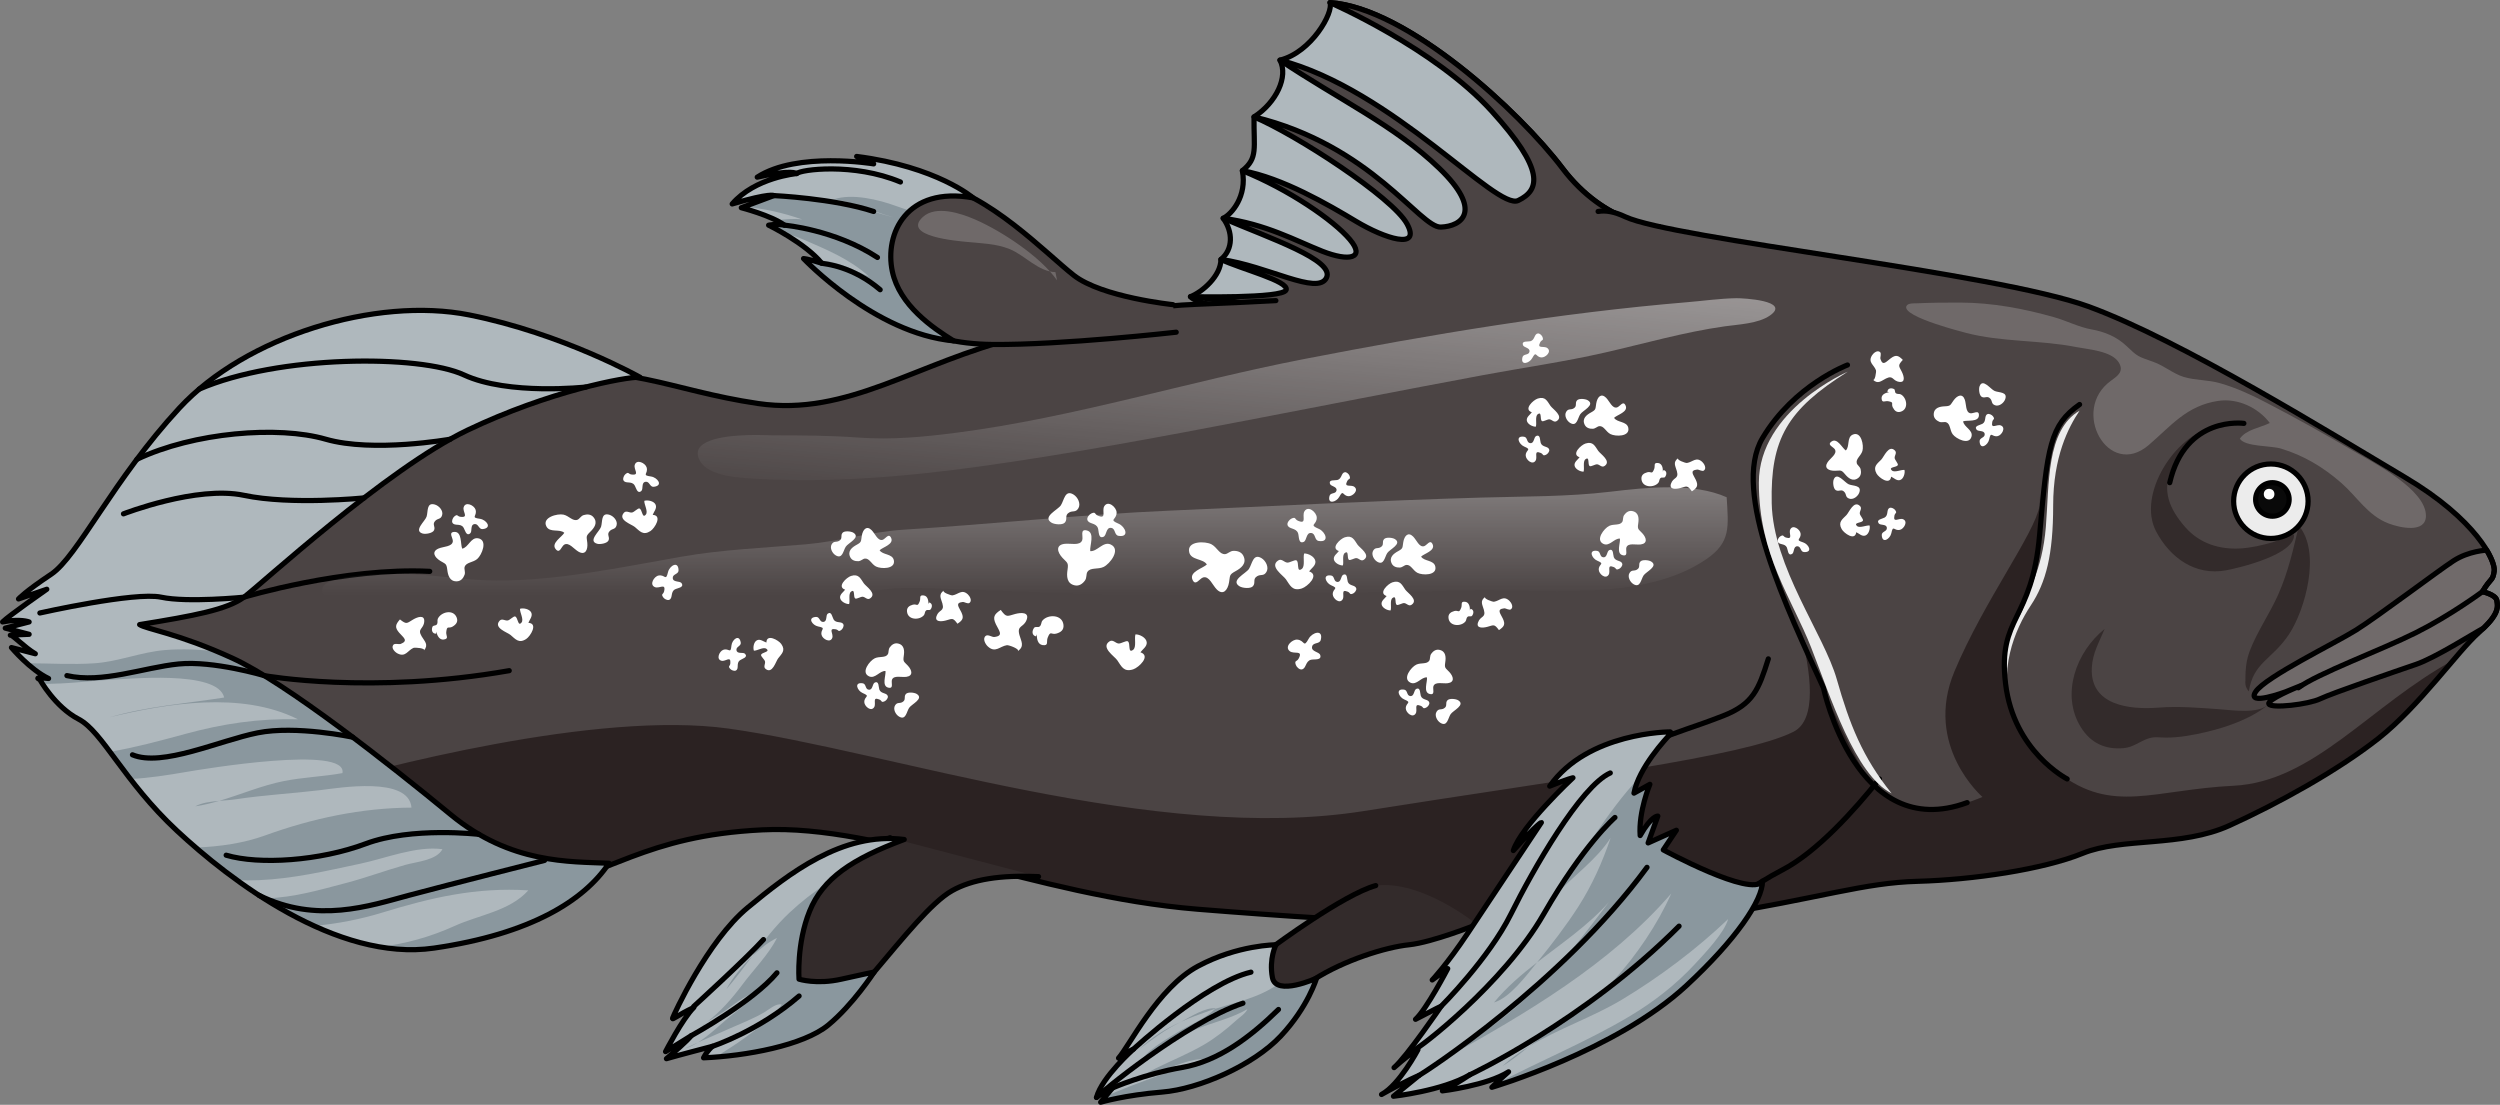 <?xml version="1.0" encoding="utf-8"?>
<!-- Generator: Adobe Illustrator 16.0.0, SVG Export Plug-In . SVG Version: 6.00 Build 0)  -->
<!DOCTYPE svg PUBLIC "-//W3C//DTD SVG 1.1//EN" "http://www.w3.org/Graphics/SVG/1.1/DTD/svg11.dtd">
<svg version="1.1" id="Layer_1" xmlns="http://www.w3.org/2000/svg" xmlns:xlink="http://www.w3.org/1999/xlink" x="0px" y="0px"
	 width="480.452px" height="212.326px" viewBox="0 0 480.452 212.326" enable-background="new 0 0 480.452 212.326"
	 xml:space="preserve">
<rect x="0" y="0" width="480.452" height="212.326" fill="#808080" stroke="none"/>
<g>
	<g>
		<path fill="#AFB8BD" d="M318.869,43.608c0,0-10.363-0.377-18.611-11.286S270.41,1.512,255.597,0.5
			c0.723,1.879-3.542,9.539-9.611,11.057c1.662,3.181-0.723,8.166-4.986,10.912c-0.071,6.071,0.795,7.878-2.24,10.334
			c0.939,4.914-2.096,8.396-3.686,9.148c1.879,2.559,1.95,5.956-0.435,7.907c0,3.181-3.612,6.287-5.854,7.154
			C232.688,61.782,298.194,63.564,318.869,43.608z"/>
		<path fill="none" stroke="#000000" stroke-linecap="round" stroke-linejoin="round" stroke-miterlimit="10" d="M318.869,43.608
			c0,0-10.363-0.377-18.611-11.286S270.41,1.512,255.597,0.5c0.723,1.879-3.542,9.539-9.611,11.057
			c1.662,3.181-0.723,8.166-4.986,10.912c-0.071,6.071,0.795,7.878-2.24,10.334c0.939,4.914-2.096,8.396-3.686,9.148
			c1.879,2.559,1.95,5.956-0.435,7.907c0,3.181-3.612,6.287-5.854,7.154C232.688,61.782,298.194,63.564,318.869,43.608z"/>
		<path fill="#4B4444" d="M318.869,43.608c0,0-10.363-0.377-18.611-11.286S270.41,1.512,255.597,0.5c0,0,20.044,8.703,31.066,20.843
			c10.31,11.354,9.292,15.178,5.11,17.19c-4.182,2.014-24.053-21.276-45.788-26.977c11.098,7.464,22.094,12.574,30.611,20.782
			s4.336,11.15,0.31,11.306c-4.027,0.155-13.272-15.714-35.907-21.176c8.03,3.366,26.616,15.445,29.403,20.557
			s-4.337,2.787-9.758-0.465c-5.421-3.253-14.191-8.364-21.886-9.758c8.877,3.563,17.551,9.538,20.647,13.21
			s-0.156,4.291-5.267,2.278c-5.11-2.014-10.875-5.245-19.066-6.34c9.001,3.862,21.545,8.043,19.841,11.45
			c-1.703,3.408-11.281-2.284-20.275-3.543c3.859,1.84,13.151,4.163,12.531,5.866c-0.619,1.704-18.385,1.288-18.385,1.288
			s9.916,1.168,22.195,2.62C272.832,59.346,305.479,56.533,318.869,43.608z"/>
		<path fill="none" stroke="#000000" stroke-linecap="round" stroke-linejoin="round" stroke-miterlimit="10" d="M318.869,43.608
			c0,0-10.363-0.377-18.611-11.286S270.41,1.512,255.597,0.5c0,0,20.044,8.703,31.066,20.843c10.31,11.354,9.292,15.178,5.11,17.19
			c-4.182,2.014-24.053-21.276-45.788-26.977c11.098,7.464,22.094,12.574,30.611,20.782s4.336,11.15,0.31,11.306
			c-4.027,0.155-13.272-15.714-35.907-21.176c8.03,3.366,26.616,15.445,29.403,20.557s-4.337,2.787-9.758-0.465
			c-5.421-3.253-14.191-8.364-21.886-9.758c8.877,3.563,17.551,9.538,20.647,13.21s-0.156,4.291-5.267,2.278
			c-5.11-2.014-10.875-5.245-19.066-6.34c9.001,3.862,21.545,8.043,19.841,11.45c-1.703,3.408-11.281-2.284-20.275-3.543
			c3.859,1.84,13.151,4.163,12.531,5.866c-0.619,1.704-18.385,1.288-18.385,1.288s9.916,1.168,22.195,2.62
			C272.832,59.346,305.479,56.533,318.869,43.608z"/>
		<path fill="#4B4444" d="M477.073,113.708c1.694-2.825,1.978-1.978,2.26-3.955s-3.391-9.889-17.233-18.081
			c-13.844-8.193-42.943-26.274-60.741-32.771c-17.798-6.498-79.951-12.995-88.991-17.233c-9.041-4.238-8.748,4.441-26.123,10.816
			c-10.217,3.748-35.309,5.166-56.375,6c-14.759,0.584-26.15,4.374-34.182,6.353c-19.494,4.802-32.771,15.255-50.006,12.712
			c-17.232-2.543-25.709-8.191-43.789-5.084c-18.082,3.106-71.194,35.03-79.67,47.744c17.233,18.646,61.871,54.242,78.539,51.136
			c16.668-3.107,22.885-10.735,45.768-11.865c22.884-1.13,52.266,12.714,83.625,15.255c31.358,2.543,75.152,5.089,97.754,1.416
			c22.601-3.673,30.229-6.498,40.682-6.781c10.453-0.282,24.014-2.26,31.641-5.367c7.629-3.108,18.93-1.129,28.252-5.367
			c9.323-4.238,20.625-10.453,28.535-16.669s15.327-16.846,19.365-20.403c4.038-3.557,3.653-4.998,3.461-6.153
			C479.65,114.254,477.073,113.708,477.073,113.708z"/>
		<path opacity="0.2" fill="#FFFFFF" d="M371.89,62.215c2.623,0.894,5.299,1.584,5.849,1.73c6.896,1.839,14.28,1.358,21.309,2.758
			c2.23,0.444,6.769,0.735,8.137,2.948c1.08,1.746-0.25,2.62-1.509,3.527c-7.868,5.675-0.465,18.988,7.271,12.348
			c4.265-3.66,7.3-7.602,13.383-8.488c3.782-0.551,7.67,1.33,9.882,4.253c-1.8,0.905-4.544,1.237-5.756,3.019
			c1.018,1.577,5.934,1.303,7.906,1.899c4.372,1.322,8.124,3.565,11.573,6.583c3.113,2.723,5.084,6.252,9.065,7.791
			c2.25,0.87,7.187,1.937,7.218-1.436c0.047-5.096-10.244-10.319-13.951-12.492c-5.445-3.192-11.045-6.33-16.63-9.224
			c-2.956-1.532-5.758-2.855-9.002-3.79c-2.335-0.673-4.705-0.512-6.971-1.202c-2.021-0.616-3.761-2.161-5.811-2.884
			c-3.014-1.063-3.045-1.012-5.145-3.026c-1.875-1.799-4.232-2.775-6.763-3.223c-2.44-0.432-4.728-1.643-7.139-2.33
			c-5.86-1.671-11.939-2.801-18.049-2.826c-2.791-0.011-5.596,0.014-8.385,0.142c-0.512,0.023-1.685-0.084-1.985,0.512
			C365.855,59.858,368.836,61.175,371.89,62.215z"/>
		<path fill="#332B2B" d="M436.036,135.292c0,0-3.197,3.279-11.932,5.36c-2.515,0.6-5.274,1.116-7.876,1.102
			c-1.272-0.007-2.159-0.239-3.398,0.182c-1.598,0.543-2.9,1.676-4.643,1.837c-3.566,0.331-6.377-0.927-8.299-4.03
			c-3.902-6.305-0.865-14.514,4.582-18.874c-1.017,2.491-2.317,4.594-2.465,7.454c-0.373,7.229,7.206,8.108,12.82,7.667
			c3.907-0.307,7.695,0.036,11.641,0.305C428.891,136.459,434.071,137.308,436.036,135.292z"/>
		<path fill="#332B2B" d="M431.575,133.158c-0.056-2.803-0.233-5.376,0.765-8.009c1.45-3.818,3.866-7.202,5.513-10.938
			c1.915-4.343,2.923-8.821,3.937-13.186c4.365,5.179,1.148,16.277-1.859,20.835c-3.265,4.948-6.857,5.343-7.748,11.008
			c-0.517-0.544-0.746-1.308-0.653-2.089"/>
		<path fill="#332B2B" d="M429.33,81.599c-5.361-1.345-9.835,4.127-11.899,8.339c-2.106,4.298-0.454,7.976,2.55,11.39
			c2.748,3.123,6.566,4.324,10.663,4.07c1.986-0.123,4.104-0.622,5.997-1.146c1.443-0.4,2.779-1.362,4.225-1.551
			c0.319,3.875-10.607,6.452-13.073,6.906c-5.912,1.088-10.747-2.396-13.431-7.484c-3.715-7.044,3.676-18.654,11.059-20.014"/>
		<path fill="#706A6A" d="M479.844,115.408c-0.193-1.154-2.771-1.7-2.771-1.7c1.694-2.825,1.978-1.978,2.26-3.955
			c0.099-0.693-0.291-2.116-1.431-4.022c0,0-3.459,0.134-6.417,2.068c-2.96,1.936-14.569,10.706-18.697,13.286
			s-17.445,9.03-19.3,11.868s5.756,0,5.756,0l3.031-1.222c-1.045,0.423-6.65,2.738-6.239,3.561c0.453,0.906,7.605,0.092,9.869-0.995
			s14.668-5.342,18.38-6.609s10.833-5.814,13.021-6.981c0,0,0.001,0,0.001-0.001C480.346,117.768,480.02,116.466,479.844,115.408z"
			/>
		<path fill="#ECECEC" d="M387.111,137.577c0,0-4.262-9.041-0.783-16.271s6.171-11.81,6.845-20.025s0.033-18.585,6.481-22.356
			c-2.171,3.231-5.074,8.875-5.074,18.242s-1.347,14.754-4.31,19.198S383.608,129.295,387.111,137.577z"/>
		<g>
			<path fill="#332B2B" d="M392.06,94.99c-0.02,0.701-0.044,1.427-0.076,2.176c0.054-0.302,0.087-0.586,0.085-0.841
				C392.064,95.878,392.063,95.433,392.06,94.99z"/>
			<path opacity="0.7" fill="#1E1515" d="M428.482,158.634c9.323-4.238,20.625-10.453,28.535-16.669
				c5.347-4.201,10.463-10.413,14.468-15.101l0,0c-15.933,8.669-26.838,23.379-42.224,24.14s-23.259,5.469-33.587-2.43
				s-13.056-21.133-7.898-29.561c2.888-4.72,3.887-14.315,4.207-21.848c-0.968,5.442-10.655,18.24-16.358,31.822
				c-6.02,14.334,5.358,24.169,5.358,24.169s-10.827,5.138-18.726,0c-4.438-2.887-11.32-19.076-16.5-32.708
				c2.404,8.892,3.472,17.919-1.119,20.203c-9.721,4.837-42.343,8.825-82.514,15.213s-91.252-11.544-122.103-15.845
				c-25.289-3.525-67.175,7.555-81.456,11.664c16.42,11.939,33.295,21.318,42.195,19.659c16.668-3.107,22.885-10.735,45.768-11.865
				c22.884-1.13,52.266,12.714,83.625,15.255c31.358,2.543,75.152,5.089,97.754,1.416c22.601-3.673,30.229-6.498,40.682-6.781
				c10.453-0.282,24.014-2.26,31.641-5.367C407.859,160.893,419.16,162.872,428.482,158.634z"/>
		</g>
		<path fill="none" stroke="#000000" stroke-linecap="round" stroke-linejoin="round" stroke-miterlimit="10" d="M245.198,57.772
			c-5.169,0.285-10.361,0.514-15.329,0.711c-14.759,0.584-26.15,4.374-34.182,6.353c-19.494,4.802-32.771,15.255-50.006,12.712
			c-17.232-2.543-25.709-8.191-43.789-5.084c-18.082,3.106-71.194,35.03-79.67,47.744c17.233,18.646,61.871,54.242,78.539,51.136
			c16.668-3.107,22.885-10.735,45.768-11.865c22.884-1.13,52.266,12.714,83.625,15.255c31.358,2.543,75.152,5.089,97.754,1.416
			c22.601-3.673,30.229-6.498,40.682-6.781c10.453-0.282,24.014-2.26,31.641-5.367c7.629-3.108,18.93-1.129,28.252-5.367
			c9.323-4.238,20.625-10.453,28.535-16.669s15.327-16.846,19.365-20.403c4.038-3.557,3.653-4.998,3.461-6.153
			c-0.193-1.154-2.771-1.7-2.771-1.7c1.694-2.825,1.978-1.978,2.26-3.955s-3.391-9.889-17.233-18.081
			c-13.844-8.193-42.943-26.274-60.741-32.771c-17.798-6.498-79.951-12.995-88.991-17.233c-2.156-1.011-3.781-1.287-5.242-1.035"/>
		
			<circle fill="#ECECEC" stroke="#000000" stroke-linecap="round" stroke-linejoin="round" stroke-miterlimit="10" cx="436.417" cy="96.325" r="7.156"/>
		
			<circle fill="#090909" stroke="#000000" stroke-linecap="round" stroke-linejoin="round" stroke-miterlimit="10" cx="436.709" cy="95.982" r="3.221"/>
		<circle fill="#FFFFFF" cx="436.079" cy="94.962" r="1.02"/>
		<path fill="#AFB8BD" d="M123.004,72.504c0,0-14.85-8.383-32.813-11.976c-17.963-3.593-42.975,4.127-55.716,17.887
			c-12.74,13.759-19.535,28.539-24.631,31.936c-5.096,3.397-6.285,4.757-6.285,4.757l5.436-1.868c0,0-7.305,5.095-8.494,6.284
			c3.398-0.68,5.096,0,5.096,0l-4.586,1.188l4.586,1.189c0,0-4.075,0.17-3.566,0.17c0.51,0,2.717,2.379,4.756,3.568
			c-4.586-1.189-4.586-1.189-4.586-1.189s3.567,4.247,7.135,5.945c-3.229-0.34-1.699,0.17-1.699,0.17s2.889,5.266,7.475,7.645
			c4.586,2.378,8.664,11.893,18.856,21.405c10.192,9.512,30.748,25.31,49.434,22.592s28.878-9.172,33.634-16.307
			c-7.475-0.34-18.856,0.17-30.407-9.343c-11.551-9.514-31.597-25.312-41.958-30.068c-10.361-4.756-16.646-5.604-17.836-6.454
			c10.532-1.699,16.817-2.889,20.045-5.267s27.35-24.632,42.978-32.106S120.309,72.368,123.004,72.504z"/>
		<g>
			<path fill="#8A979E" d="M42.127,153.909c-1.679,0.145-3.381,0.367-4.597,1.053C39.08,154.733,40.607,154.354,42.127,153.909z"/>
			<path fill="#8A979E" d="M44.668,126.489c-1.017-0.467-1.981-0.885-2.918-1.28c-3.343-0.388-6.699-0.556-10.074-0.276
				c-4.596,0.381-8.947,2.236-13.563,2.541c-4.193,0.278-8.623,0.006-12.954-0.016c1.224,1.095,2.697,2.234,4.175,2.938
				c-3.229-0.34-1.699,0.17-1.699,0.17s0.178,0.324,0.514,0.846c4.627,0.077,9.52-0.6,12.229-0.717
				c4.14-0.179,21.474-2.005,22.703,3.356c-7.329,1.161-14.722,1.667-21.995,3.789c10.988-2.639,25.276-5.052,36.157,0.387
				c-7.517-0.177-14.362,0.839-21.613,2.813c-5.122,1.394-9.746,2.632-14.5,3.445c1.175,1.569,2.464,3.335,3.931,5.229
				c3.571-0.177,7.273-0.766,10.43-1.311c3.57-0.615,31.363-5.257,30.32,0.173c-3.693,0.674-7.555,0.788-11.315,1.541
				c-4.189,0.84-8.243,2.581-12.368,3.793c1.154-0.101,2.298-0.164,3.262-0.312c5.313-0.812,10.709-1.093,16.047-1.736
				c3.778-0.456,17.11-2.724,17.645,3.346c-9.596,0.047-19.108,2.073-28.133,5.346c-4.067,1.475-8.647,2.16-13.338,2.325
				c2.338,2.013,5.002,4.154,7.91,6.258c1.34,0.065,2.713,0.082,4.163,0.02c6.783-0.289,12.962-1.771,19.572-3.173
				c4.871-1.033,10.734-3.456,15.776-2.786c-1.153,2.146-4.892,2.381-7.174,3.025c-3.809,1.075-7.521,2.462-11.368,3.471
				c-5.012,1.314-9.937,2.771-15.165,2.938c-0.217,0.007-0.434,0.007-0.65,0.012c3.064,1.944,6.313,3.759,9.668,5.289
				c4.613-0.392,9.121-1.324,13.103-2.545c9.469-2.903,18.062-4.908,28.079-4.277c-3.523,3.963-9.522,4.732-14.105,6.813
				c-4.766,2.163-9.475,3.448-14.441,4.057c3.487,0.599,6.986,0.729,10.423,0.229c18.686-2.718,28.878-9.172,33.634-16.307
				c-7.475-0.34-18.856,0.17-30.407-9.343C75.075,147.044,55.029,131.246,44.668,126.489z"/>
		</g>
		<path fill="none" stroke="#000000" stroke-linecap="round" stroke-linejoin="round" stroke-miterlimit="10" d="M123.004,72.504
			c0,0-14.85-8.383-32.813-11.976c-17.963-3.593-42.975,4.127-55.716,17.887c-12.74,13.759-19.535,28.539-24.631,31.936
			c-5.096,3.397-6.285,4.757-6.285,4.757l5.436-1.868c0,0-7.305,5.095-8.494,6.284c3.398-0.68,5.096,0,5.096,0l-4.586,1.188
			l4.586,1.189c0,0-4.075,0.17-3.566,0.17c0.51,0,2.717,2.379,4.756,3.568c-4.586-1.189-4.586-1.189-4.586-1.189
			s3.567,4.247,7.135,5.945c-3.229-0.34-1.699,0.17-1.699,0.17s2.889,5.266,7.475,7.645c4.586,2.378,8.664,11.893,18.856,21.405
			c10.192,9.512,30.748,25.31,49.434,22.592s28.878-9.172,33.634-16.307c-7.475-0.34-18.856,0.17-30.407-9.343
			c-11.551-9.514-31.597-25.312-41.958-30.068c-10.361-4.756-16.646-5.604-17.836-6.454c10.532-1.699,16.817-2.889,20.045-5.267
			s27.35-24.632,42.978-32.106S120.309,72.368,123.004,72.504z"/>
		<path fill="#332B2B" d="M171.053,160.994c0,0-16.138,5.436-19.195,16.138c-3.057,10.702-1.188,15.968-1.188,15.968
			s11.721,0.34,17.327-6.285c5.605-6.625,11.041-13.42,14.948-15.628s9.344-3.058,16.647-2.718"/>
		<path fill="none" stroke="#000000" stroke-linecap="round" stroke-linejoin="round" stroke-miterlimit="10" d="M171.053,160.994
			c0,0-16.138,5.436-19.195,16.138c-3.057,10.702-1.188,15.968-1.188,15.968s11.721,0.34,17.327-6.285
			c5.605-6.625,11.041-13.42,14.948-15.628s9.344-3.058,16.647-2.718"/>
		<path fill="#AFB8BD" d="M167.996,186.814c0,0-4.076,6.285-8.833,10.192c-4.757,3.906-15.798,5.945-23.952,6.285
			c0.68-1.358,1.698-2.208,1.698-2.208s-7.134,1.869-8.833,2.378c4.247-3.567,4.757-4.417,4.757-4.417l-4.927,3.058
			c0,0,3.227-6.285,5.436-8.493c-3.227,1.528-4.246,2.549-4.076,2.039c0.169-0.511,6.625-14.778,14.438-21.234
			c7.814-6.456,18.176-14.609,30.067-13.08c-10.022,3.737-15.627,7.474-18.176,13.759c-2.549,6.286-2.039,13.081-2.039,13.081
			s3.389,1.085,8.154,0C166.476,187.089,167.996,186.814,167.996,186.814z"/>
		<g>
			<path fill="#8A979E" d="M134.138,200.329c-0.851,0.381-1.699,0.769-2.544,1.182C132.458,201.269,133.307,200.845,134.138,200.329
				z"/>
			<path fill="#8A979E" d="M135.848,196.424c-0.451,0.294-0.894,0.597-1.309,0.922C134.984,197.061,135.419,196.749,135.848,196.424
				z"/>
			<path fill="#8A979E" d="M159.289,169.501c-2.849,1.843-5.445,3.897-7.594,5.922c-2.656,2.502-4.884,5.383-7.08,8.289
				c1.536-1.472,3.184-2.729,4.706-3.466c-1.579,3.175-4.535,6.131-6.656,8.987c-1.905,2.566-4.208,5.212-6.817,7.19
				c0.982-0.642,2.021-1.232,3.01-1.849c1.467-0.915,4.617-3.711,6.346-3.655c-1.23,1.723-3.511,3.26-5.165,4.636
				c-1.741,1.447-3.753,3.442-5.9,4.773c1.97-0.879,3.95-1.701,5.932-2.596c2.272-1.025,4.614-1.901,6.773-3.165
				c0.971-0.567,2.315-1.812,3.395-1.516c-1.717,2.599-4.515,4.492-7.031,6.349c-1.833,1.353-3.769,2.531-5.686,3.75
				c7.818-0.593,17.321-2.596,21.643-6.145c4.757-3.907,8.833-10.192,8.833-10.192s-1.521,0.274-6.285,1.359
				c-4.766,1.085-8.154,0-8.154,0s-0.51-6.795,2.039-13.081C156.457,172.969,157.677,171.142,159.289,169.501z"/>
			<path fill="#8A979E" d="M139.592,190.106c1.766-2.049,3.386-4.229,5.023-6.395C142.543,185.696,140.675,188.072,139.592,190.106z
				"/>
		</g>
		<path fill="none" stroke="#000000" stroke-linecap="round" stroke-linejoin="round" stroke-miterlimit="10" d="M167.996,186.814
			c0,0-4.076,6.285-8.833,10.192c-4.757,3.906-15.798,5.945-23.952,6.285c0.68-1.358,1.698-2.208,1.698-2.208
			s-7.134,1.869-8.833,2.378c4.247-3.567,4.757-4.417,4.757-4.417l-4.927,3.058c0,0,3.227-6.285,5.436-8.493
			c-3.227,1.528-4.246,2.549-4.076,2.039c0.169-0.511,6.625-14.778,14.438-21.234c7.814-6.456,18.176-14.609,30.067-13.08
			c-10.022,3.737-15.627,7.474-18.176,13.759c-2.549,6.286-2.039,13.081-2.039,13.081s3.389,1.085,8.154,0
			C166.476,187.089,167.996,186.814,167.996,186.814z"/>
		<path fill="none" stroke="#000000" stroke-linecap="round" stroke-linejoin="round" stroke-miterlimit="10" d="M136.909,201.084
			c0,0,8.872-2.908,16.661-9.669"/>
		<path fill="none" stroke="#000000" stroke-linecap="round" stroke-linejoin="round" stroke-miterlimit="10" d="M133.322,193.418
			c0,0,10.013-9.115,13.4-12.85"/>
		<path fill="#332B2B" d="M244.532,182.027c0.343-0.229,13.661-10.113,19.851-11.833c8.94-1.146,19.462,7.478,19.462,7.478
			s-8.597,3.438-13.066,3.897c-4.471,0.458-12.493,2.979-18.224,6.647c-9.398,6.763-12.148,3.323-12.148,3.323l0.459-4.47
			L244.532,182.027z"/>
		<path fill="none" stroke="#000000" stroke-linecap="round" stroke-linejoin="round" stroke-miterlimit="10" d="M283.845,177.672
			c0,0-8.597,3.438-13.066,3.897c-4.471,0.458-12.493,2.979-18.224,6.647c-9.398,6.763-12.148,3.323-12.148,3.323l0.459-4.47
			l3.667-5.043c0.343-0.229,13.661-10.113,19.851-11.833"/>
		<path fill="none" stroke="#000000" stroke-linecap="round" stroke-linejoin="round" stroke-miterlimit="10" d="M339.839,126.622
			c-1.852,5.87-2.905,8.683-8.661,10.937c-11.275,4.415-15.587,4.125-18.224,11.231s-2.794,34.17,2.821,34.514
			c5.615,0.345,15.576-10.356,26.693-16.087c6.723-3.466,14.011-11.614,18.722-17.516"/>
		<path fill="#4B4444" d="M225.421,58.549c0,0-13.674-1.414-19.071-5.645c-5.396-4.231-16.338-15.754-27.132-17.796
			c0,0-10.064-2.232-11.231,11.72c-1.166,13.952,9.351,19.252,22.763,19.373c13.413,0.122,35.292-2.357,35.292-2.357"/>
		<path opacity="0.2" fill="#FFFFFF" d="M203.142,53.871c-3.195-4.567-10.672-9.49-15.795-11.707
			c-2.671-1.155-7.469-2.768-9.989-0.466c-4.105,3.748,6.632,4.608,8.424,4.789c2.791,0.282,5.616,0.313,8.262,1.385
			c2.905,1.178,5.511,4.347,8.784,4.428"/>
		<path fill="none" stroke="#000000" stroke-linecap="round" stroke-linejoin="round" stroke-miterlimit="10" d="M225.421,58.549
			c0,0-13.674-1.414-19.071-5.645c-5.396-4.231-16.338-15.754-27.132-17.796c0,0-10.064-2.232-11.231,11.72
			c-1.166,13.952,9.351,19.252,22.763,19.373c13.413,0.122,35.292-2.357,35.292-2.357"/>
		<path fill="#AFB8BD" d="M187.01,38.025c0,0-6.915-6-22.377-7.959c2.335,1.104,3.266,1.43,3.266,1.43s-14.643-2.453-22.373,2.55
			c6.709-1.562,7.585-0.688,7.585-0.688s-8.023,0.731-12.399,5.836c7.44-2.188,8.023-1.604,8.023-1.604l-6.272,2.333
			c0,0,5.689,1.459,8.314,3.355c-1.896-0.292-3.063,0-3.063,0s7.002,3.395,10.211,7.313c-2.771-0.895-3.5-0.895-3.5-0.895
			s13.632,14.406,28.842,15.809c-4.051-2.509-10.394-6.836-11.776-13.33C169.949,44.937,174.2,35.718,187.01,38.025z"/>
		<path fill="#8A979E" d="M174.878,40.486c-0.905-0.282-1.806-0.581-2.695-0.905c-3.394-1.238-8.448-2.456-11.96-1.271
			c4.099,0.523,7.615,2.441,11.546,3.457c-3.368-0.781-6.621-2.282-10.17-2.696c-4.257-0.496-8.484-1.23-12.778-1.03
			c-0.563,0.026-1.128,0.079-1.693,0.147l-4.157,1.547c3.801,0.313,7.521,1.157,11.208,2.443c-1.534-0.202-3.28-0.057-4.995,0.163
			c0.592,0.297,1.14,0.609,1.594,0.938c-1.896-0.292-3.063,0-3.063,0s1.102,0.537,2.625,1.421c1.388,0.363,2.761,0.773,4.082,1.347
			c4.402,1.91,9.044,3.811,12.575,7.113c-2.168-0.949-4.317-2.09-6.634-2.678c-0.957-0.242-1.939-0.377-2.934-0.451
			c0.172,0.186,0.342,0.372,0.496,0.561c-0.926-0.299-1.607-0.491-2.126-0.624c-0.363-0.001-0.728,0.005-1.093,0.018
			c1.99,2.012,14.607,14.234,28.561,15.521c-4.051-2.509-10.394-6.836-11.776-13.33C170.623,48.104,171.589,43.407,174.878,40.486z"
			/>
		<path fill="none" stroke="#000000" stroke-linecap="round" stroke-linejoin="round" stroke-miterlimit="10" d="M187.01,38.025
			c0,0-6.915-6-22.377-7.959c2.335,1.104,3.266,1.43,3.266,1.43s-14.643-2.453-22.373,2.55c6.709-1.562,7.585-0.688,7.585-0.688
			s-8.023,0.731-12.399,5.836c7.44-2.188,8.023-1.604,8.023-1.604l-6.272,2.333c0,0,5.689,1.459,8.314,3.355
			c-1.896-0.292-3.063,0-3.063,0s7.002,3.395,10.211,7.313c-2.771-0.895-3.5-0.895-3.5-0.895s13.632,14.406,28.842,15.809
			c-4.051-2.509-10.394-6.836-11.776-13.33C169.949,44.937,174.2,35.718,187.01,38.025z"/>
		<path fill="#AFB8BD" d="M319.651,163.33l2.516-3.774l-5.431,2.438l1.866-5.153c0,0-1.188-0.17-3.395,3.734
			c-0.34-4.583,1.867-9.845,1.867-9.845s0,0-3.056,1.697c0.91-4.855,6.086-10.428,7.174-11.557
			c-0.128-0.131-0.216-0.219-0.216-0.219s-15.816,0-23.151,10.43c3.667-1.489,4.47-1.604,4.47-1.604s-9.972,9.285-11.462,13.983
			c4.929-5.501,5.387-5.387,5.387-5.387s-9.971,15.014-14.097,21.203c-4.126,6.188-6.877,9.055-6.877,9.055l2.98-2.179
			c0,0-4.126,7.907-6.189,9.741c4.126-2.177,4.929-2.521,4.929-2.521s-6.647,9.742-9.055,11.805
			c3.896-3.438,4.585-3.438,4.585-3.438s-3.554,6.763-6.992,8.597c4.929-2.751,7.222-3.668,7.222-3.668l-4.928,4.012
			c0,0,9.397-1.032,14.67-4.127c-3.438,2.293-5.272,3.095-5.272,3.095s8.596-1.03,12.722-3.667
			c-1.834,1.604-3.209,2.979-3.209,2.979s23.847-7.02,37.365-19.525c9.604-8.885,14.679-16.46,14.645-20.088
			C336.639,172.566,319.651,163.33,319.651,163.33z"/>
		<g>
			<path fill="#8A979E" d="M293.894,201.088c-1.822,1.103-3.559,2.335-5.149,3.785C290.543,203.815,292.205,202.422,293.894,201.088
				z"/>
			<path fill="#8A979E" d="M287.119,192.657c3.028-0.887,6.21-5.166,8.127-7.517c0.051-0.062,0.1-0.125,0.15-0.187
				C292.388,187.29,289.505,189.743,287.119,192.657z"/>
			<path fill="#8A979E" d="M287.201,208.811c3.432-1.064,24.483-7.913,36.873-19.375c9.604-8.885,14.679-16.46,14.645-20.088
				c-2.08,3.219-19.067-6.018-19.067-6.018l2.516-3.774l-5.431,2.438l1.866-5.153c0,0-1.188-0.17-3.395,3.734
				c-0.34-4.583,1.867-9.845,1.867-9.845s0,0-3.056,1.697c0.186-0.988,0.553-2.005,1.021-3.009
				c-6.26,6.634-10.978,14.984-16.114,22.613c3.452-3.719,7.882-6.78,10.614-11.019c-1.584,4.636-3.539,9.055-6.198,13.201
				c-2.391,3.728-5.15,7.302-7.946,10.739c4.772-3.707,9.865-7.117,13.809-11.595c-4.085,5.36-8.268,10.923-13.028,15.724
				c-5.547,5.594-11.9,10.164-18.522,14.346c15.416-8.516,31.826-18.15,43.529-31.718c-2.596,5.868-6.722,11.941-11.024,16.647
				c-3.974,4.345-8.724,7.53-13.596,10.756c-0.913,0.604-1.795,1.281-2.67,1.974c5.669-3.431,12.187-5.591,17.869-9.011
				c7.161-4.31,14.298-9.674,20.352-15.449c-0.74,2.651-4.441,6.54-6.384,8.646c-3.634,3.941-7.944,7.285-12.54,10.026
				c-8.36,4.985-17.464,8.646-26.024,13.214c-0.169,0.163-0.299,0.289-0.373,0.362L287.201,208.811z"/>
			<path fill="#8A979E" d="M298.927,172.032c-1.421,1.53-2.68,3.168-3.581,5.05C296.576,175.455,297.762,173.762,298.927,172.032z"
				/>
		</g>
		<path fill="none" stroke="#000000" stroke-linecap="round" stroke-linejoin="round" stroke-miterlimit="10" d="M319.651,163.33
			l2.516-3.774l-5.431,2.438l1.866-5.153c0,0-1.188-0.17-3.395,3.734c-0.34-4.583,1.867-9.845,1.867-9.845s0,0-3.056,1.697
			c0.91-4.855,6.086-10.428,7.174-11.557c-0.128-0.131-0.216-0.219-0.216-0.219s-15.816,0-23.151,10.43
			c3.667-1.489,4.47-1.604,4.47-1.604s-9.972,9.285-11.462,13.983c4.929-5.501,5.387-5.387,5.387-5.387s-9.971,15.014-14.097,21.203
			c-4.126,6.188-6.877,9.055-6.877,9.055l2.98-2.179c0,0-4.126,7.907-6.189,9.741c4.126-2.177,4.929-2.521,4.929-2.521
			s-6.647,9.742-9.055,11.805c3.896-3.438,4.585-3.438,4.585-3.438s-3.554,6.763-6.992,8.597c4.929-2.751,7.222-3.668,7.222-3.668
			l-4.928,4.012c0,0,9.397-1.032,14.67-4.127c-3.438,2.293-5.272,3.095-5.272,3.095s8.596-1.03,12.722-3.667
			c-1.834,1.604-3.209,2.979-3.209,2.979s23.847-7.02,37.365-19.525c9.604-8.885,14.679-16.46,14.645-20.088
			C336.639,172.566,319.651,163.33,319.651,163.33z"/>
		<path fill="none" stroke="#000000" stroke-linecap="round" stroke-linejoin="round" stroke-miterlimit="10" d="M355.049,70.146
			c0,0-10.257,3.832-16.33,14.052c-6.074,10.22,4.739,32.884,11.71,47.981c0,0,6.264,29.946,27.616,22.07"/>
		<path fill="none" stroke="#000000" stroke-linecap="round" stroke-linejoin="round" stroke-miterlimit="10" d="M397.269,149.7
			c0,0-10.283-5.248-11.839-18.316s5.082-11.753,6.554-28.661s2.034-21.041,7.671-24.986"/>
		<path fill="none" stroke="#000000" stroke-linecap="round" stroke-linejoin="round" stroke-miterlimit="10" d="M431.229,81.366
			c0,0-11.25-1.586-14.25,11.395"/>
		<path fill="none" stroke="#000000" stroke-linecap="round" stroke-linejoin="round" stroke-miterlimit="10" d="M477.073,113.708
			c0,0-6.097,4.54-12.805,7.894s-18.963,7.868-22.574,10.577"/>
		<path fill="none" stroke="#000000" stroke-linecap="round" stroke-linejoin="round" stroke-miterlimit="10" d="M479.844,115.408
			c-0.193-1.154-2.771-1.7-2.771-1.7c1.694-2.825,1.978-1.978,2.26-3.955c0.099-0.693-0.291-2.116-1.431-4.022
			c0,0-3.459,0.134-6.417,2.068c-2.96,1.936-14.569,10.706-18.697,13.286s-17.445,9.03-19.3,11.868s5.756,0,5.756,0l3.031-1.222
			c-1.045,0.423-6.65,2.738-6.239,3.561c0.453,0.906,7.605,0.092,9.869-0.995s14.668-5.342,18.38-6.609s10.833-5.814,13.021-6.981
			c0,0,0.001,0,0.001-0.001C480.346,117.768,480.02,116.466,479.844,115.408z"/>
		<path fill="#ECECEC" d="M355.117,71.425c0,0-17.097,7.374-17.097,21.336s6.296,22.128,10.039,31.654s8.421,24.496,15.48,28.068
			c-5.613-6.975-8.08-13.269-10.547-21.944s-12.245-21.521-12.505-33.855S343.464,78.742,355.117,71.425z"/>
		<path fill="#FFFFFF" d="M210.998,101.492c0.21,0.599,0.039,2.095,1.064,1.675c0.653-0.268,0.441-1.856,1.482-1.716
			c0.885,0.118,0.546,1.402,1.441,1.532c2.163,0.314,1.261-1.791,0.008-2.326c-2.037-0.87-0.362-0.689-0.405-2.188
			c-0.029-0.982-1.624-2.386-2.365-1.188c-0.533,0.864,0.54,2.543-1.198,1.838c-0.744-0.301-0.395-0.845-1.303-0.436
			c-0.377,0.17-0.855,0.762-0.76,1.191C209.165,100.773,210.613,100.398,210.998,101.492z M251.955,126.79
			c0.616-0.15,2.089,0.167,1.771-0.895c-0.202-0.677-1.805-0.621-1.563-1.644c0.204-0.869,1.449-0.405,1.665-1.284
			c0.525-2.122-1.658-1.431-2.313-0.235c-1.065,1.942-0.722,0.293-2.218,0.188c-0.98-0.066-2.533,1.383-1.414,2.237
			c0.808,0.616,2.584-0.288,1.712,1.374c-0.372,0.71-0.88,0.31-0.562,1.253c0.133,0.392,0.675,0.926,1.111,0.872
			C251.061,128.544,250.829,127.067,251.955,126.79z M249.464,102.475c0.21,0.599,0.039,2.095,1.064,1.675
			c0.653-0.268,0.441-1.856,1.482-1.716c0.885,0.118,0.546,1.402,1.441,1.532c2.163,0.314,1.261-1.791,0.008-2.326
			c-2.037-0.87-0.362-0.689-0.405-2.188c-0.029-0.982-1.624-2.386-2.365-1.188c-0.533,0.864,0.54,2.543-1.198,1.838
			c-0.744-0.301-0.395-0.845-1.303-0.436c-0.377,0.17-0.855,0.762-0.76,1.191C247.631,101.756,249.079,101.381,249.464,102.475z
			 M195.117,117.99c-1.558,0.412-1.659,0.78-2.794-0.776c-1.271,0.844-1.58,1.372-0.935,2.748c0.577,1.237,1.585,2.244-0.316,2.457
			c-0.414,0.046-1.207-0.549-1.626-0.225c-0.681,0.525-0.079,1.599,0.38,2.027c1.456,1.357,2.282-0.01,3.68-0.229
			c0.35-0.055,2.637,0.772,2.056,1.175c1.394-0.962,0.704-1.868,0.354-3.133c-0.539-1.951,0.861-1.356,1.415-3.008
			C197.793,117.646,196.261,117.688,195.117,117.99z M202.076,100.447c0.555,0.34,2.107,0.514,2.577-0.031
			c0.585-0.679-0.138-1.375,0.83-1.931c0.7-0.402,1.233,0.059,1.755-0.798c0.529-0.866-0.107-2.16-0.951-2.661
			c-1.629-0.969-1.779,1.112-2.408,2.079C203.3,97.997,200.229,99.314,202.076,100.447z M238.219,112.681
			c0.555,0.34,2.107,0.514,2.577-0.031c0.585-0.679-0.138-1.375,0.83-1.931c0.7-0.402,1.233,0.059,1.755-0.798
			c0.529-0.866-0.107-2.16-0.951-2.661c-1.629-0.969-1.779,1.112-2.408,2.079C239.442,110.23,236.372,111.548,238.219,112.681z
			 M219.17,125.358c0.408-0.574,1.302-1.111,1.208-1.938c-0.101-0.896-1.403-1.537-2.162-1.502c-0.264,0.769,0.24,2.475-0.472,2.982
			c-1.066,0.76-0.41-1.366-1.025-1.663c-0.306-0.148-1.283,0.464-1.73,0.437c-0.628-0.038-1.096-0.858-1.773-0.409
			c-1.73,1.152,0.955,2.847,1.491,3.61c0.789,1.123,1.213,2.357,3.063,1.764C218.825,128.301,221.252,126.05,219.17,125.358z
			 M251.588,109.809c0.408-0.574,1.302-1.111,1.208-1.938c-0.101-0.896-1.403-1.537-2.162-1.502
			c-0.264,0.769,0.24,2.475-0.472,2.982c-1.066,0.76-0.41-1.366-1.025-1.663c-0.306-0.148-1.283,0.464-1.73,0.437
			c-0.628-0.038-1.096-0.858-1.773-0.409c-1.73,1.152,0.955,2.847,1.491,3.61c0.789,1.123,1.213,2.357,3.063,1.764
			C251.243,112.751,253.67,110.5,251.588,109.809z M200.331,119.271c-0.27,0.327-0.138,0.771-0.513,1.115
			c-0.314,0.29-0.818-0.07-1.077,0.265c-0.436,0.563-0.488,1.473,0.384,1.66l0.137-0.415c-0.036,0.793,0.146,1.953,1.11,2.082
			c1.228,0.164,0.684-0.681,0.96-1.397c0.579-1.496,0.65-0.535,1.661-0.813c0.896-0.246,1.487-0.712,1.386-1.675
			C204.162,118.054,201.365,118.015,200.331,119.271z M213.462,104.643c-1.462-0.679-2.573,1.396-3.939,1.27
			c-0.137-1.042,0.964-3.566-0.641-3.968c-1.425-0.356-0.647,1.225-0.909,1.889c-0.443,1.131-2.282,0.524-3.439,0.688
			c-1.654,0.234-1.389,1.559-0.35,2.679c0.92,0.992,1.191,0.883,0.976,2.293c-0.183,1.193-0.198,2.689,1.433,3.009
			c0.806,0.157,1.468-0.311,1.926-0.956c0.368-0.519,0.191-1.213,0.449-1.625c0.579-0.93,2.009-0.442,3.111-0.961
			C213.296,108.388,215.495,105.587,213.462,104.643z M228.539,106.116c0.346,1.574,2.67,1.2,3.396,2.364
			c-0.746,0.739-3.421,1.394-2.768,2.913c0.579,1.35,1.365-0.227,2.053-0.422c1.168-0.331,1.801,1.5,2.632,2.32
			c1.188,1.174,2.081,0.16,2.343-1.346c0.232-1.332-0.02-1.481,1.232-2.165c1.061-0.577,2.26-1.472,1.525-2.962
			c-0.362-0.736-1.136-0.979-1.926-0.953c-0.637,0.021-1.082,0.583-1.566,0.627c-1.09,0.104-1.568-1.33-2.648-1.893
			C231.619,103.979,228.059,103.925,228.539,106.116z"/>
		<path fill="#FFFFFF" d="M273.052,133.733c-0.169-0.481-0.031-1.684-0.855-1.347c-0.525,0.216-0.355,1.493-1.192,1.38
			c-0.711-0.095-0.438-1.128-1.159-1.231c-1.738-0.253-1.014,1.439-0.006,1.87c1.638,0.699,0.291,0.554,0.326,1.759
			c0.023,0.79,1.306,1.918,1.901,0.956c0.429-0.695-0.435-2.045,0.964-1.478c0.598,0.241,0.316,0.679,1.047,0.35
			c0.303-0.137,0.688-0.612,0.611-0.958C274.525,134.312,273.361,134.613,273.052,133.733z M257.012,92.249
			c-0.495,0.121-1.68-0.135-1.425,0.719c0.163,0.545,1.451,0.5,1.257,1.322c-0.164,0.698-1.165,0.325-1.339,1.032
			c-0.422,1.706,1.333,1.15,1.86,0.189c0.856-1.562,0.58-0.236,1.782-0.152c0.789,0.054,2.037-1.111,1.138-1.798
			c-0.649-0.496-2.077,0.231-1.376-1.105c0.299-0.57,0.707-0.249,0.451-1.007c-0.107-0.315-0.543-0.744-0.894-0.701
			C257.731,90.839,257.917,92.026,257.012,92.249z M259.015,111.798c-0.169-0.48-0.031-1.684-0.855-1.346
			c-0.525,0.215-0.355,1.492-1.192,1.379c-0.711-0.095-0.438-1.127-1.159-1.231c-1.738-0.253-1.014,1.439-0.006,1.87
			c1.638,0.699,0.291,0.554,0.326,1.76c0.023,0.789,1.306,1.918,1.901,0.955c0.429-0.695-0.435-2.045,0.964-1.478
			c0.598,0.241,0.316,0.679,1.047,0.351c0.303-0.137,0.688-0.613,0.611-0.958C260.488,112.376,259.324,112.678,259.015,111.798z
			 M285.819,120.47c1.253-0.332,1.334-0.628,2.246,0.624c1.023-0.679,1.271-1.104,0.752-2.209c-0.464-0.995-1.274-1.805,0.254-1.976
			c0.334-0.037,0.971,0.44,1.308,0.181c0.548-0.423,0.063-1.285-0.306-1.631c-1.17-1.091-1.834,0.008-2.958,0.185
			c-0.281,0.044-2.12-0.62-1.653-0.944c-1.12,0.773-0.565,1.502-0.284,2.519c0.433,1.569-0.692,1.091-1.138,2.419
			C283.669,120.746,284.9,120.712,285.819,120.47z M280.225,134.574c-0.446-0.273-1.694-0.413-2.071,0.024
			c-0.471,0.546,0.11,1.105-0.668,1.553c-0.563,0.323-0.991-0.048-1.411,0.642c-0.425,0.696,0.087,1.736,0.765,2.139
			c1.311,0.779,1.431-0.894,1.937-1.671C279.241,136.544,281.71,135.484,280.225,134.574z M268.056,103.593
			c-0.446-0.273-1.694-0.413-2.072,0.025c-0.471,0.545,0.111,1.105-0.667,1.552c-0.563,0.323-0.992-0.047-1.411,0.642
			c-0.426,0.696,0.086,1.736,0.765,2.14c1.31,0.778,1.431-0.895,1.937-1.672C267.071,105.563,269.54,104.504,268.056,103.593z
			 M266.481,114.546c-0.328,0.461-1.047,0.894-0.971,1.559c0.08,0.721,1.128,1.235,1.738,1.207c0.212-0.618-0.193-1.989,0.379-2.397
			c0.857-0.611,0.33,1.098,0.824,1.337c0.246,0.119,1.032-0.373,1.392-0.351c0.505,0.03,0.881,0.689,1.426,0.328
			c1.392-0.926-0.768-2.288-1.199-2.902c-0.634-0.902-0.975-1.896-2.463-1.418C266.759,112.18,264.808,113.989,266.481,114.546z
			 M257.307,105.901c-0.328,0.462-1.046,0.894-0.971,1.559c0.081,0.721,1.128,1.236,1.738,1.208
			c0.212-0.618-0.193-1.989,0.379-2.397c0.857-0.611,0.33,1.098,0.824,1.337c0.246,0.119,1.032-0.373,1.392-0.352
			c0.505,0.031,0.881,0.69,1.426,0.329c1.391-0.926-0.768-2.288-1.199-2.902c-0.634-0.903-0.975-1.896-2.463-1.418
			C257.584,103.536,255.633,105.346,257.307,105.901z M281.628,119.439c0.217-0.264,0.11-0.619,0.412-0.896
			c0.253-0.233,0.658,0.057,0.866-0.213c0.351-0.452,0.393-1.184-0.309-1.335l-0.11,0.334c0.029-0.638-0.117-1.57-0.893-1.674
			c-0.986-0.132-0.549,0.547-0.771,1.123c-0.466,1.203-0.523,0.431-1.336,0.653c-0.72,0.198-1.195,0.572-1.113,1.347
			C278.548,120.418,280.796,120.45,281.628,119.439z M271.071,131.201c1.175,0.545,2.068-1.123,3.167-1.021
			c0.11,0.838-0.775,2.867,0.515,3.19c1.146,0.286,0.521-0.984,0.731-1.519c0.356-0.909,1.835-0.422,2.765-0.554
			c1.33-0.188,1.117-1.253,0.281-2.153c-0.739-0.798-0.958-0.71-0.784-1.844c0.147-0.959,0.159-2.162-1.151-2.419
			c-0.648-0.126-1.181,0.25-1.549,0.769c-0.296,0.417-0.154,0.976-0.361,1.307c-0.465,0.747-1.615,0.355-2.501,0.772
			C271.204,128.189,269.437,130.441,271.071,131.201z M275.838,108.87c-0.278-1.266-2.146-0.965-2.73-1.9
			c0.6-0.595,2.75-1.12,2.225-2.342c-0.466-1.086-1.098,0.182-1.65,0.339c-0.938,0.267-1.448-1.206-2.116-1.865
			c-0.955-0.944-1.673-0.129-1.883,1.082c-0.188,1.07,0.016,1.19-0.991,1.74c-0.853,0.464-1.817,1.184-1.227,2.382
			c0.292,0.592,0.913,0.787,1.549,0.766c0.512-0.018,0.87-0.469,1.259-0.504c0.877-0.083,1.262,1.069,2.13,1.521
			C273.361,110.589,276.224,110.632,275.838,108.87z"/>
		<path fill="#FFFFFF" d="M310.137,107.064c-0.169-0.481-0.031-1.684-0.855-1.347c-0.525,0.216-0.355,1.493-1.192,1.38
			c-0.711-0.095-0.438-1.128-1.159-1.231c-1.738-0.253-1.014,1.439-0.006,1.87c1.638,0.699,0.291,0.554,0.326,1.759
			c0.023,0.79,1.306,1.918,1.901,0.956c0.429-0.695-0.435-2.045,0.964-1.478c0.598,0.241,0.316,0.679,1.047,0.35
			c0.303-0.137,0.688-0.612,0.611-0.958C311.61,107.643,310.446,107.944,310.137,107.064z M294.097,65.58
			c-0.495,0.121-1.68-0.135-1.425,0.719c0.163,0.545,1.451,0.5,1.257,1.322c-0.164,0.698-1.165,0.325-1.339,1.032
			c-0.422,1.706,1.333,1.15,1.86,0.189c0.856-1.562,0.58-0.236,1.782-0.152c0.789,0.054,2.037-1.111,1.138-1.798
			c-0.649-0.496-2.077,0.231-1.376-1.105c0.299-0.57,0.707-0.249,0.451-1.007c-0.107-0.315-0.543-0.744-0.894-0.701
			C294.816,64.17,295.002,65.357,294.097,65.58z M296.1,85.129c-0.169-0.48-0.031-1.684-0.855-1.346
			c-0.525,0.215-0.355,1.492-1.192,1.379c-0.711-0.095-0.438-1.127-1.159-1.231c-1.738-0.253-1.014,1.439-0.006,1.87
			c1.638,0.699,0.291,0.554,0.326,1.76c0.023,0.789,1.306,1.918,1.901,0.955c0.429-0.695-0.435-2.045,0.964-1.478
			c0.598,0.241,0.316,0.679,1.047,0.351c0.303-0.137,0.688-0.613,0.611-0.958C297.573,85.707,296.409,86.009,296.1,85.129z
			 M322.904,93.801c1.253-0.332,1.334-0.628,2.246,0.624c1.023-0.679,1.271-1.104,0.752-2.209c-0.464-0.995-1.274-1.805,0.254-1.976
			c0.334-0.037,0.971,0.44,1.308,0.181c0.548-0.423,0.063-1.285-0.306-1.631c-1.17-1.091-1.834,0.008-2.958,0.185
			c-0.281,0.044-2.12-0.62-1.653-0.944c-1.12,0.773-0.565,1.502-0.284,2.519c0.433,1.569-0.692,1.091-1.138,2.419
			C320.754,94.077,321.985,94.043,322.904,93.801z M317.31,107.905c-0.446-0.273-1.694-0.413-2.071,0.024
			c-0.471,0.546,0.11,1.105-0.668,1.553c-0.563,0.323-0.991-0.048-1.411,0.642c-0.425,0.696,0.087,1.736,0.765,2.139
			c1.311,0.779,1.431-0.894,1.937-1.671C316.326,109.875,318.795,108.815,317.31,107.905z M305.141,76.924
			c-0.446-0.273-1.694-0.413-2.072,0.025c-0.471,0.545,0.111,1.105-0.667,1.552c-0.563,0.323-0.992-0.047-1.411,0.642
			c-0.426,0.696,0.086,1.736,0.765,2.14c1.31,0.778,1.431-0.895,1.937-1.672C304.156,78.894,306.625,77.835,305.141,76.924z
			 M303.566,87.877c-0.328,0.461-1.047,0.894-0.971,1.559c0.08,0.721,1.128,1.235,1.738,1.207c0.212-0.618-0.193-1.989,0.379-2.397
			c0.857-0.611,0.33,1.098,0.824,1.337c0.246,0.119,1.032-0.373,1.392-0.351c0.505,0.03,0.881,0.689,1.426,0.328
			c1.392-0.926-0.768-2.288-1.199-2.902c-0.634-0.902-0.975-1.896-2.463-1.418C303.844,85.511,301.893,87.32,303.566,87.877z
			 M294.392,79.232c-0.328,0.462-1.046,0.894-0.971,1.559c0.081,0.721,1.128,1.236,1.738,1.208c0.212-0.618-0.193-1.989,0.379-2.397
			c0.857-0.611,0.33,1.098,0.824,1.337c0.246,0.119,1.032-0.373,1.392-0.352c0.505,0.031,0.881,0.69,1.426,0.329
			c1.391-0.926-0.768-2.288-1.199-2.902c-0.634-0.903-0.975-1.896-2.463-1.418C294.669,76.867,292.718,78.677,294.392,79.232z
			 M318.713,92.771c0.217-0.264,0.11-0.619,0.412-0.896c0.253-0.233,0.658,0.057,0.866-0.213c0.351-0.452,0.393-1.184-0.309-1.335
			l-0.11,0.334c0.029-0.638-0.117-1.57-0.893-1.674c-0.986-0.132-0.549,0.547-0.771,1.123c-0.466,1.203-0.523,0.431-1.336,0.653
			c-0.72,0.198-1.195,0.572-1.113,1.347C315.633,93.749,317.881,93.781,318.713,92.771z M308.156,104.532
			c1.175,0.545,2.068-1.123,3.167-1.021c0.11,0.838-0.775,2.867,0.515,3.19c1.146,0.286,0.521-0.984,0.731-1.519
			c0.356-0.909,1.835-0.422,2.765-0.554c1.33-0.188,1.117-1.253,0.281-2.153c-0.739-0.798-0.958-0.71-0.784-1.844
			c0.147-0.959,0.159-2.162-1.151-2.419c-0.648-0.126-1.181,0.25-1.549,0.769c-0.296,0.417-0.154,0.976-0.361,1.307
			c-0.465,0.747-1.615,0.355-2.501,0.772C308.289,101.521,306.521,103.772,308.156,104.532z M312.923,82.201
			c-0.278-1.266-2.146-0.965-2.73-1.9c0.6-0.595,2.75-1.12,2.225-2.342c-0.466-1.086-1.098,0.182-1.65,0.339
			c-0.938,0.267-1.448-1.206-2.116-1.865c-0.955-0.944-1.673-0.129-1.883,1.082c-0.188,1.07,0.016,1.19-0.991,1.74
			c-0.853,0.464-1.817,1.184-1.227,2.382c0.292,0.592,0.913,0.787,1.549,0.766c0.512-0.018,0.87-0.469,1.259-0.504
			c0.877-0.083,1.262,1.069,2.13,1.521C310.446,83.92,313.309,83.963,312.923,82.201z"/>
		<path fill="#FFFFFF" d="M380.994,81.444c-0.44,0.258-1.646,0.356-1.156,1.1c0.314,0.474,1.534,0.06,1.585,0.902
			c0.045,0.716-1.021,0.649-0.983,1.376c0.088,1.755,1.607,0.716,1.836-0.356c0.368-1.742,0.486-0.393,1.662-0.66
			c0.77-0.177,1.629-1.652,0.569-2.051c-0.765-0.286-1.922,0.822-1.636-0.66c0.121-0.633,0.604-0.441,0.141-1.094
			c-0.193-0.271-0.734-0.557-1.059-0.415C381.275,79.886,381.797,80.97,380.994,81.444z M343.4,105.212
			c0.214,0.462,0.192,1.674,0.98,1.259c0.503-0.266,0.209-1.521,1.054-1.488c0.718,0.025,0.545,1.079,1.272,1.113
			c1.755,0.084,0.87-1.53-0.175-1.862c-1.697-0.538-0.344-0.523-0.495-1.719c-0.1-0.784-1.484-1.783-1.983-0.769
			c-0.36,0.733,0.63,1.993-0.817,1.564c-0.618-0.184-0.383-0.646-1.076-0.248c-0.289,0.166-0.624,0.677-0.515,1.013
			C341.877,104.779,343.006,104.366,343.4,105.212z M362.191,99.463c-0.439,0.258-1.646,0.355-1.155,1.099
			c0.313,0.475,1.533,0.061,1.584,0.903c0.044,0.716-1.021,0.648-0.983,1.376c0.088,1.754,1.607,0.716,1.836-0.356
			c0.368-1.742,0.486-0.393,1.663-0.661c0.769-0.176,1.629-1.652,0.568-2.05c-0.765-0.286-1.922,0.822-1.636-0.66
			c0.121-0.633,0.604-0.442,0.141-1.094c-0.191-0.271-0.734-0.557-1.058-0.415C362.473,97.904,362.994,98.988,362.191,99.463z
			 M365.51,71.485c-0.569-1.165-0.875-1.187,0.177-2.323c-0.864-0.874-1.329-1.035-2.313-0.311
			c-0.887,0.647-1.523,1.599-1.987,0.133c-0.101-0.319,0.244-1.037-0.076-1.318c-0.521-0.455-1.273,0.188-1.541,0.617
			c-0.844,1.358,0.363,1.797,0.754,2.865c0.098,0.269-0.198,2.2-0.605,1.805c0.975,0.949,1.582,0.265,2.525-0.208
			c1.455-0.729,1.204,0.468,2.593,0.648C366.196,73.542,365.925,72.34,365.51,71.485z M380.431,74.244
			c-0.183,0.49-0.077,1.742,0.424,2.027c0.628,0.355,1.063-0.322,1.653,0.354c0.426,0.489,0.145,0.981,0.902,1.26
			c0.766,0.282,1.687-0.421,1.95-1.164c0.511-1.437-1.154-1.23-2.014-1.576C382.553,74.828,381.035,72.61,380.431,74.244z
			 M352.391,92.181c-0.182,0.49-0.077,1.742,0.426,2.028c0.627,0.356,1.063-0.323,1.651,0.354c0.427,0.49,0.146,0.982,0.903,1.26
			c0.766,0.282,1.687-0.421,1.951-1.165c0.51-1.435-1.154-1.229-2.016-1.575C354.514,92.766,352.997,90.549,352.391,92.181z
			 M363.441,91.604c0.516,0.232,1.079,0.854,1.717,0.651c0.691-0.219,0.993-1.347,0.848-1.94c-0.647-0.088-1.914,0.576-2.426,0.094
			c-0.766-0.724,1.014-0.537,1.153-1.067c0.068-0.266-0.566-0.94-0.614-1.298c-0.067-0.502,0.506-0.998,0.046-1.463
			c-1.178-1.186-2.097,1.196-2.615,1.739c-0.763,0.796-1.671,1.322-0.914,2.69C361.066,91.791,363.219,93.354,363.441,91.604z
			 M356.736,102.28c0.517,0.231,1.08,0.852,1.718,0.65c0.691-0.22,0.994-1.346,0.848-1.939c-0.647-0.088-1.913,0.574-2.425,0.092
			c-0.766-0.723,1.014-0.536,1.152-1.067c0.069-0.264-0.566-0.94-0.614-1.297c-0.067-0.501,0.506-0.998,0.046-1.463
			c-1.178-1.186-2.096,1.196-2.614,1.738c-0.765,0.797-1.672,1.323-0.915,2.69C354.362,102.466,356.516,104.029,356.736,102.28z
			 M365.311,75.798c-0.301-0.162-0.629,0.011-0.96-0.231c-0.277-0.202-0.072-0.656-0.377-0.808c-0.511-0.258-1.237-0.157-1.25,0.561
			l0.35,0.044c-0.632,0.094-1.519,0.418-1.47,1.199c0.063,0.993,0.644,0.433,1.251,0.539c1.271,0.225,0.524,0.431,0.9,1.185
			c0.333,0.667,0.793,1.062,1.536,0.832C366.866,78.63,366.463,76.418,365.311,75.798z M378.893,83.877
			c0.307-1.258-1.502-1.812-1.615-2.909c0.801-0.271,2.963,0.206,3.031-1.122c0.059-1.18-1.067-0.32-1.633-0.424
			c-0.96-0.174-0.769-1.72-1.078-2.605c-0.441-1.269-1.445-0.854-2.166,0.142c-0.641,0.88-0.512,1.076-1.658,1.126
			c-0.969,0.041-2.152,0.263-2.15,1.598c0.003,0.661,0.475,1.109,1.055,1.37c0.466,0.211,0.987-0.037,1.352,0.102
			c0.823,0.312,0.661,1.517,1.242,2.305C375.912,84.33,378.465,85.628,378.893,83.877z M356.063,83.524
			c-1.189,0.518-0.532,2.292-1.337,3.047c-0.699-0.474-1.632-2.481-2.728-1.729c-0.976,0.667,0.39,1.042,0.651,1.554
			c0.443,0.869-0.902,1.654-1.421,2.438c-0.74,1.119,0.198,1.666,1.427,1.637c1.087-0.022,1.165-0.245,1.899,0.636
			c0.62,0.747,1.514,1.554,2.574,0.742c0.523-0.4,0.596-1.048,0.451-1.668c-0.116-0.498-0.628-0.763-0.738-1.137
			c-0.251-0.845,0.806-1.445,1.08-2.385C358.227,85.621,357.715,82.805,356.063,83.524z"/>
		<path fill="#FFFFFF" d="M89.048,101.346c0.317,0.459,0.521,1.768,1.294,1.173c0.491-0.379-0.058-1.678,0.858-1.802
			c0.778-0.106,0.79,1.063,1.58,0.965c1.909-0.237,0.653-1.813-0.536-1.976c-1.931-0.265-0.467-0.502-0.854-1.764
			c-0.253-0.827-1.935-1.646-2.284-0.457c-0.252,0.857,1.052,2.032-0.589,1.839c-0.701-0.082-0.531-0.625-1.207-0.066
			c-0.28,0.232-0.548,0.846-0.367,1.188C87.324,101.162,88.467,100.507,89.048,101.346z M129.703,113.272
			c0.488-0.271,1.813-0.344,1.295-1.172c-0.328-0.527-1.676-0.106-1.708-1.031c-0.03-0.785,1.136-0.681,1.114-1.478
			c-0.049-1.923-1.742-0.828-2.02,0.339c-0.451,1.897-0.543,0.417-1.838,0.678c-0.848,0.171-1.828,1.763-0.679,2.228
			c0.829,0.336,2.126-0.847,1.772,0.768c-0.149,0.688-0.674,0.468-0.184,1.194c0.203,0.302,0.787,0.628,1.146,0.481
			C129.354,114.97,128.813,113.77,129.703,113.272z M121.923,93.216c0.318,0.459,0.522,1.77,1.294,1.174
			c0.492-0.379-0.058-1.679,0.858-1.802c0.778-0.106,0.79,1.063,1.58,0.965c1.909-0.237,0.653-1.813-0.535-1.977
			c-1.931-0.265-0.468-0.501-0.854-1.763c-0.253-0.827-1.934-1.646-2.284-0.458c-0.25,0.858,1.052,2.033-0.588,1.839
			c-0.702-0.081-0.531-0.624-1.206-0.065c-0.281,0.231-0.55,0.846-0.368,1.188C120.201,93.032,121.342,92.378,121.923,93.216z
			 M79.414,119.048c-1.227,0.713-1.227,1.05-2.553-0.008c-0.882,1.013-1.021,1.532-0.153,2.55c0.778,0.916,1.868,1.535,0.305,2.158
			c-0.341,0.137-1.151-0.184-1.433,0.189c-0.455,0.604,0.306,1.375,0.795,1.632c1.552,0.813,1.935-0.539,3.07-1.052
			c0.283-0.128,2.417,0.041,2.018,0.519c0.959-1.142,0.162-1.75-0.429-2.742c-0.912-1.529,0.414-1.352,0.499-2.883
			C81.604,118.133,80.313,118.525,79.414,119.048z M81.232,102.538c0.549,0.158,1.908-0.057,2.18-0.628
			c0.338-0.712-0.437-1.135,0.255-1.831c0.501-0.505,1.061-0.238,1.303-1.087c0.247-0.858-0.594-1.809-1.427-2.037
			c-1.609-0.442-1.252,1.359-1.559,2.326C81.699,100.173,79.4,102.007,81.232,102.538z M114.758,104.498
			c0.55,0.16,1.908-0.055,2.18-0.627c0.339-0.712-0.438-1.134,0.255-1.832c0.5-0.504,1.061-0.237,1.303-1.086
			c0.248-0.858-0.595-1.808-1.427-2.037c-1.607-0.442-1.251,1.359-1.56,2.325C115.225,102.134,112.927,103.968,114.758,104.498z
			 M101.545,119.696c0.213-0.582,0.846-1.246,0.573-1.926c-0.294-0.737-1.55-0.979-2.185-0.771
			c-0.045,0.713,0.779,2.044,0.294,2.641c-0.728,0.894-0.667-1.063-1.257-1.173c-0.295-0.055-0.981,0.692-1.368,0.773
			c-0.541,0.114-1.129-0.473-1.601,0.066c-1.199,1.381,1.475,2.193,2.107,2.717c0.932,0.769,1.578,1.717,3.011,0.783
			C101.938,122.274,103.473,119.799,101.545,119.696z M125.436,98.945c0.213-0.582,0.846-1.246,0.572-1.927
			c-0.293-0.737-1.549-0.977-2.185-0.771c-0.044,0.714,0.781,2.044,0.295,2.642c-0.728,0.893-0.666-1.064-1.259-1.173
			c-0.293-0.055-0.98,0.692-1.366,0.773c-0.541,0.114-1.13-0.474-1.601,0.066c-1.2,1.381,1.475,2.193,2.107,2.717
			c0.932,0.77,1.578,1.718,3.012,0.782C125.828,101.523,127.363,99.047,125.436,98.945z M84.137,118.92
			c-0.152,0.34,0.063,0.687-0.176,1.067c-0.198,0.318-0.71,0.13-0.852,0.475c-0.238,0.579-0.072,1.364,0.713,1.32l0.02-0.386
			c0.153,0.682,0.578,1.625,1.427,1.51c1.08-0.147,0.421-0.737,0.489-1.41c0.144-1.405,0.428-0.605,1.221-1.076
			c0.702-0.418,1.097-0.952,0.786-1.745C87.104,116.994,84.723,117.612,84.137,118.92z M91.873,103.445
			c-1.399-0.235-1.858,1.784-3.048,1.995c-0.358-0.852-0.014-3.252-1.468-3.219c-1.293,0.029-0.265,1.191-0.332,1.814
			c-0.113,1.063-1.814,0.977-2.759,1.386c-1.35,0.586-0.814,1.647,0.327,2.355c1.012,0.628,1.218,0.472,1.363,1.719
			c0.123,1.056,0.457,2.328,1.917,2.22c0.72-0.054,1.173-0.605,1.41-1.26c0.192-0.525-0.119-1.074,0.004-1.484
			c0.274-0.924,1.602-0.843,2.417-1.54C92.604,106.662,93.818,103.772,91.873,103.445z M105.014,101.183
			c0.659,1.256,2.545,0.396,3.433,1.216c-0.461,0.801-2.579,1.979-1.67,3.116c0.806,1.011,1.106-0.51,1.644-0.836
			c0.914-0.553,1.878,0.854,2.775,1.356c1.281,0.72,1.803-0.35,1.674-1.689c-0.112-1.184-0.361-1.252,0.541-2.124
			c0.767-0.736,1.575-1.775,0.604-2.869c-0.479-0.541-1.192-0.566-1.855-0.36c-0.536,0.166-0.783,0.747-1.184,0.897
			c-0.9,0.341-1.642-0.764-2.689-0.989C107.129,98.65,104.094,99.435,105.014,101.183z"/>
		<path fill="#FFFFFF" d="M168.989,132.512c-0.169-0.481-0.031-1.684-0.855-1.347c-0.525,0.216-0.355,1.493-1.192,1.38
			c-0.711-0.095-0.438-1.128-1.159-1.231c-1.738-0.253-1.014,1.439-0.006,1.87c1.638,0.699,0.291,0.554,0.326,1.759
			c0.023,0.79,1.306,1.918,1.901,0.956c0.429-0.695-0.435-2.045,0.964-1.478c0.598,0.241,0.316,0.679,1.047,0.35
			c0.303-0.137,0.688-0.612,0.611-0.958C170.463,133.09,169.299,133.392,168.989,132.512z M160.209,119.063
			c-0.266-0.436-0.382-1.642-1.117-1.14c-0.47,0.32-0.036,1.534-0.879,1.599c-0.715,0.055-0.663-1.012-1.39-0.963
			c-1.754,0.115-0.691,1.618,0.384,1.83c1.747,0.343,0.4,0.48,0.686,1.652c0.188,0.768,1.676,1.604,2.058,0.539
			c0.275-0.77-0.851-1.91,0.637-1.646c0.634,0.111,0.451,0.598,1.096,0.125c0.269-0.198,0.545-0.743,0.397-1.064
			C161.771,119.321,160.695,119.858,160.209,119.063z M142.188,126.898c0.406-0.306,1.595-0.54,1.022-1.222
			c-0.363-0.437-1.53,0.113-1.675-0.719c-0.126-0.707,0.939-0.76,0.821-1.479c-0.286-1.732-1.679-0.529-1.783,0.562
			c-0.171,1.772-0.44,0.445-1.579,0.845c-0.744,0.261-1.432,1.826-0.334,2.102c0.794,0.197,1.818-1.034,1.701,0.47
			c-0.049,0.644-0.551,0.508-0.017,1.104c0.223,0.246,0.793,0.469,1.099,0.293C142.083,128.479,141.443,127.462,142.188,126.898z
			 M181.757,119.248c1.253-0.332,1.334-0.628,2.246,0.624c1.023-0.679,1.271-1.104,0.752-2.209
			c-0.464-0.995-1.274-1.805,0.254-1.976c0.334-0.037,0.971,0.44,1.308,0.181c0.548-0.423,0.063-1.285-0.306-1.631
			c-1.17-1.091-1.834,0.008-2.958,0.185c-0.281,0.044-2.12-0.62-1.653-0.944c-1.12,0.773-0.565,1.502-0.284,2.519
			c0.433,1.569-0.692,1.091-1.138,2.419C179.606,119.524,180.838,119.49,181.757,119.248z M176.162,133.353
			c-0.446-0.273-1.694-0.413-2.071,0.024c-0.471,0.546,0.11,1.105-0.668,1.553c-0.563,0.323-0.991-0.048-1.411,0.642
			c-0.425,0.696,0.087,1.736,0.765,2.139c1.311,0.779,1.431-0.894,1.937-1.671C175.179,135.322,177.647,134.263,176.162,133.353z
			 M163.993,102.371c-0.446-0.273-1.694-0.413-2.072,0.025c-0.471,0.545,0.111,1.105-0.667,1.552
			c-0.563,0.323-0.992-0.047-1.411,0.642c-0.426,0.696,0.086,1.736,0.765,2.14c1.31,0.778,1.431-0.895,1.937-1.672
			C163.009,104.341,165.478,103.282,163.993,102.371z M162.419,113.324c-0.328,0.461-1.047,0.894-0.971,1.559
			c0.08,0.721,1.128,1.235,1.738,1.207c0.212-0.618-0.193-1.989,0.379-2.397c0.857-0.611,0.33,1.098,0.824,1.337
			c0.246,0.119,1.032-0.373,1.392-0.351c0.505,0.03,0.881,0.689,1.426,0.328c1.392-0.926-0.768-2.288-1.199-2.902
			c-0.634-0.902-0.975-1.896-2.463-1.418C162.696,110.958,160.745,112.768,162.419,113.324z M147.288,123.484
			c-0.54-0.173-1.169-0.727-1.779-0.452c-0.662,0.295-0.836,1.448-0.624,2.021c0.653,0.016,1.836-0.787,2.399-0.366
			c0.842,0.632-0.946,0.648-1.024,1.191c-0.039,0.271,0.668,0.87,0.757,1.22c0.124,0.49-0.39,1.049,0.119,1.458
			c1.304,1.045,1.948-1.425,2.401-2.022c0.67-0.878,1.512-1.503,0.605-2.777C149.626,123.03,147.311,121.72,147.288,123.484z
			 M177.565,118.218c0.217-0.264,0.11-0.619,0.412-0.896c0.253-0.233,0.658,0.057,0.866-0.213c0.351-0.452,0.393-1.184-0.309-1.335
			l-0.11,0.334c0.029-0.638-0.117-1.57-0.893-1.674c-0.986-0.132-0.549,0.547-0.771,1.123c-0.466,1.203-0.523,0.431-1.336,0.653
			c-0.72,0.198-1.195,0.572-1.113,1.347C174.485,119.196,176.733,119.229,177.565,118.218z M167.009,129.979
			c1.175,0.545,2.068-1.123,3.167-1.021c0.11,0.838-0.775,2.867,0.515,3.19c1.146,0.286,0.521-0.984,0.731-1.519
			c0.356-0.909,1.835-0.422,2.765-0.554c1.33-0.188,1.117-1.253,0.281-2.153c-0.739-0.798-0.958-0.71-0.784-1.844
			c0.147-0.959,0.159-2.162-1.151-2.419c-0.648-0.126-1.181,0.25-1.549,0.769c-0.296,0.417-0.154,0.976-0.361,1.307
			c-0.465,0.747-1.615,0.355-2.501,0.772C167.142,126.968,165.374,129.22,167.009,129.979z M171.775,107.648
			c-0.278-1.266-2.146-0.965-2.73-1.9c0.6-0.595,2.75-1.12,2.225-2.342c-0.466-1.086-1.098,0.182-1.65,0.339
			c-0.938,0.267-1.448-1.206-2.116-1.865c-0.955-0.944-1.673-0.129-1.883,1.082c-0.188,1.07,0.016,1.19-0.991,1.74
			c-0.853,0.464-1.817,1.184-1.227,2.382c0.292,0.592,0.913,0.787,1.549,0.766c0.512-0.018,0.87-0.469,1.259-0.504
			c0.877-0.083,1.262,1.069,2.13,1.521C169.299,109.367,172.161,109.41,171.775,107.648z"/>
		<linearGradient id="SVGID_1_" gradientUnits="userSpaceOnUse" x1="246.206" y1="-24.198" x2="234.956" y2="103.649">
			<stop  offset="0" style="stop-color:#FFFFFF"/>
			<stop  offset="1" style="stop-color:#FFFFFF;stop-opacity:0"/>
		</linearGradient>
		<path fill="url(#SVGID_1_)" d="M135.121,85.373c-1.045,0.742-1.42,1.788-0.574,3.256c1.672,2.905,7.507,3.205,10.336,3.368
			c14.588,0.845,29.148-0.36,43.583-2.374c17.282-2.412,34.399-5.62,51.532-8.908c7.181-1.378,14.357-2.777,21.537-4.159
			c7.824-1.504,15.649-3.007,23.482-4.465c7.802-1.452,15.672-2.568,23.412-4.335c7.662-1.748,15.239-3.94,23.036-5.041
			c2.605-0.368,6.45-0.513,8.695-2.086c4.084-2.864-5.24-3.338-6.458-3.319c-3.155,0.049-6.258,0.502-9.395,0.764
			c-24.746,2.063-49.266,6.192-73.627,10.915c-22.363,4.335-44.217,11.236-66.852,14.172c-6.234,0.809-12.529,1.401-18.817,0.936
			c-5.456-0.404-10.913-0.432-16.397-0.432c-0.388,0-0.774-0.022-1.16-0.035C145.996,83.581,138.007,83.321,135.121,85.373z"/>
		<path fill="none" stroke="#000000" stroke-linecap="round" stroke-linejoin="round" stroke-miterlimit="10" d="M7.665,117.804
			c0,0,18.274-4.116,23.305-3.035s15.907,0,15.907,0s19.3-5.799,35.708-4.963"/>
		<path fill="none" stroke="#000000" stroke-linecap="round" stroke-linejoin="round" stroke-miterlimit="10" d="M12.862,129.84
			c6.754,1.567,14.754-1.565,21.461-2.236s16.46,2.236,16.46,2.236s20.485,3.716,47.078-0.951"/>
		<path fill="none" stroke="#000000" stroke-linecap="round" stroke-linejoin="round" stroke-miterlimit="10" d="M67.783,141.668
			c0,0-10.904-2.303-18.254-0.833s-18.351,6.624-24.07,4.226"/>
		<path fill="none" stroke="#000000" stroke-linecap="round" stroke-linejoin="round" stroke-miterlimit="10" d="M92.057,160.349
			c0,0-12.946-1.512-21.766,1.798s-20.501,4.085-26.825,2.207"/>
		<path fill="none" stroke="#000000" stroke-linecap="round" stroke-linejoin="round" stroke-miterlimit="10" d="M104.65,165.355
			c0,0-18.558,4.693-26.091,6.715s-17.666,5.512-28.769,0"/>
		<path fill="none" stroke="#000000" stroke-linecap="round" stroke-linejoin="round" stroke-miterlimit="10" d="M112.607,74.379
			c0,0-14.909,1.641-23.437-2.325s-35.759-3.848-50.897,2.736"/>
		<path fill="none" stroke="#000000" stroke-linecap="round" stroke-linejoin="round" stroke-miterlimit="10" d="M86.514,84.408
			c0,0-14.794,2.638-23.916,0s-25.37-1.338-36.283,3.862"/>
		<path fill="none" stroke="#000000" stroke-linecap="round" stroke-linejoin="round" stroke-miterlimit="10" d="M69.965,95.691
			c0,0-14.021,1.421-23.088-0.499s-23.147,3.56-23.147,3.56"/>
		<path fill="none" stroke="#000000" stroke-linecap="round" stroke-linejoin="round" stroke-miterlimit="10" d="M148.734,37.59
			c0,0,11.487,0.523,19.164,3.049"/>
		<path fill="none" stroke="#000000" stroke-linecap="round" stroke-linejoin="round" stroke-miterlimit="10" d="M153.11,33.358
			c0.677-0.772,10.938-2.147,19.938,1.619"/>
		<path fill="none" stroke="#000000" stroke-linecap="round" stroke-linejoin="round" stroke-miterlimit="10" d="M150.776,43.278
			c0,0,9.643,0.833,17.853,6.201"/>
		<path fill="none" stroke="#000000" stroke-linecap="round" stroke-linejoin="round" stroke-miterlimit="10" d="M157.924,50.591
			c0.758,0.152,5.903,0.555,11.225,5.09"/>
		<path fill="none" stroke="#000000" stroke-linecap="round" stroke-linejoin="round" stroke-miterlimit="10" d="M132.833,199.045
			c0,0,11.875-6.531,16.479-12.086"/>
		<path fill="none" stroke="#000000" stroke-linecap="round" stroke-linejoin="round" stroke-miterlimit="10" d="M282.469,206.554
			c0,0,22.004-10.28,40.213-28.565"/>
		<path fill="none" stroke="#000000" stroke-linecap="round" stroke-linejoin="round" stroke-miterlimit="10" d="M272.727,206.669
			c0.807-0.418,27.32-17.537,43.795-39.983"/>
		<path fill="none" stroke="#000000" stroke-linecap="round" stroke-linejoin="round" stroke-miterlimit="10" d="M271.616,201.853
			c0.881-0.112,17.387-12.823,25.054-26.186s13.69-18.565,13.69-18.565"/>
		<path fill="none" stroke="#000000" stroke-linecap="round" stroke-linejoin="round" stroke-miterlimit="10" d="M276.967,193.374
			c0,0,9.161-9.136,13.405-17.707s13.401-24.58,19.091-27.117"/>
		<path fill="#AFB8BD" d="M245.221,181.568c0,0-7.335,0-15.014,4.126c-7.68,4.126-13.182,15.358-15.244,17.65
			c1.949-1.375,2.865-1.72,2.865-1.72s-6.073,5.388-7.105,9.284c1.834-1.375,3.094-1.834,3.094-1.834l-2.292,2.751
			c0,0,4.7-1.376,11.806-1.949c7.105-0.572,17.535-5.156,22.808-10.772c5.272-5.617,6.878-11.118,6.878-11.118
			s-7.795,3.554-8.482-0.114C243.846,184.205,245.221,181.568,245.221,181.568z"/>
		<g>
			<path fill="#8A979E" d="M246.138,199.104c5.272-5.617,6.878-11.118,6.878-11.118s-5.188,2.362-7.471,1.241
				c-0.631,0.4-1.271,0.787-1.929,1.136c-3.165,1.679-6.707,2.435-10.106,3.521c-1.99,2-4.961,3.084-7.313,4.563
				c-2.104,1.321-6.329,3.599-7.206,6.135c3.272-2.838,6.792-5.122,10.855-6.779c3.221-1.313,6.875-2.097,9.884-3.864
				c-0.334,0.821-1.488,1.554-2.178,2.181c-1.866,1.698-3.957,3.353-6.142,4.63c-2.986,1.747-6.302,3.084-9.403,4.613
				c-0.822,0.405-1.719,1.004-2.626,1.577c1.221-0.441,2.485-0.777,3.767-1.183c2.375-0.753,5.973-2.468,8.499-2.175
				c-1.917,0.727-14.245,4.756-19.254,7.202l-0.869,1.043c0,0,4.7-1.376,11.806-1.949
				C230.436,209.305,240.865,204.721,246.138,199.104z"/>
			<path fill="#8A979E" d="M219.382,206.938c-1.077,0.389-2.12,0.859-3.104,1.545C217.263,208.233,218.33,207.603,219.382,206.938z"
				/>
			<path fill="#8A979E" d="M226.518,196.606c0.142-0.07,0.297-0.151,0.457-0.237c-2.899,1.306-5.587,2.908-7.986,5.231
				C221.379,199.812,223.793,197.95,226.518,196.606z"/>
			<path fill="#8A979E" d="M226.975,196.369c1.707-0.769,3.488-1.436,5.328-2.084c0.399-0.141,0.803-0.271,1.207-0.401
				c0.033-0.033,0.071-0.062,0.104-0.095C231.747,193.522,228.794,195.396,226.975,196.369z"/>
		</g>
		<path fill="none" stroke="#000000" stroke-linecap="round" stroke-linejoin="round" stroke-miterlimit="10" d="M245.221,181.568
			c0,0-7.335,0-15.014,4.126c-7.68,4.126-13.182,15.358-15.244,17.65c1.949-1.375,2.865-1.72,2.865-1.72s-6.073,5.388-7.105,9.284
			c1.834-1.375,3.094-1.834,3.094-1.834l-2.292,2.751c0,0,4.7-1.376,11.806-1.949c7.105-0.572,17.535-5.156,22.808-10.772
			c5.272-5.617,6.878-11.118,6.878-11.118s-7.795,3.554-8.482-0.114C243.846,184.205,245.221,181.568,245.221,181.568z"/>
		<path fill="none" stroke="#000000" stroke-linecap="round" stroke-linejoin="round" stroke-miterlimit="10" d="M213.816,209.075
			c0,0,6.2-2.703,13.291-3.914s13.202-5.889,18.591-11.159"/>
		<path fill="none" stroke="#000000" stroke-linecap="round" stroke-linejoin="round" stroke-miterlimit="10" d="M217.828,201.625
			c0,0,13.741-12.72,22.578-14.795"/>
		<path fill="none" stroke="#000000" stroke-linecap="round" stroke-linejoin="round" stroke-miterlimit="10" d="M210.723,210.909
			c0.137-0.414,17.055-14.396,28.145-18.113"/>
	</g>
	<linearGradient id="SVGID_2_" gradientUnits="userSpaceOnUse" x1="196.969" y1="45.372" x2="196.969" y2="114.407">
		<stop  offset="0" style="stop-color:#FFFFFF"/>
		<stop  offset="1" style="stop-color:#FFFFFF;stop-opacity:0"/>
	</linearGradient>
	<path fill="url(#SVGID_2_)" d="M130.822,107.011c7.965-1.403,16.018-1.714,24.059-2.404c6.401-0.549,12.287-2.402,18.845-2.814
		c16.991-1.068,33.929-2.911,50.941-3.653c20.021-0.872,40.034-1.936,60.065-2.517c8.382-0.243,16.502-0.144,24.765-1.125
		c6.762-0.804,15.924-1.817,22.337,1.066c0.332,5.668,0.848,8.639-3.909,11.9c-12.436,8.525-32.181,5.551-46.423,5.988
		c-12.928,0.397-25.867,0.322-38.791,0.854c-20.808,0.856-41.604-0.618-62.397-1.188c-4.366-0.119-8.638-0.418-12.898,0.657
		c-3.291,0.83-6.03,1.568-9.493,1.635c-10.03,0.191-20.078,0.031-30.111,0.126c-14.646,0.138-29.583,2.682-44.168,2.22
		c-3.208-0.102-24.053-0.369-21.527-5.027c1.282-2.367,12.172-2.421,14.5-2.429c6.265-0.022,12.454,1.243,18.713,1.276
		C107.034,111.64,119.283,109.043,130.822,107.011z"/>
</g>
</svg>
